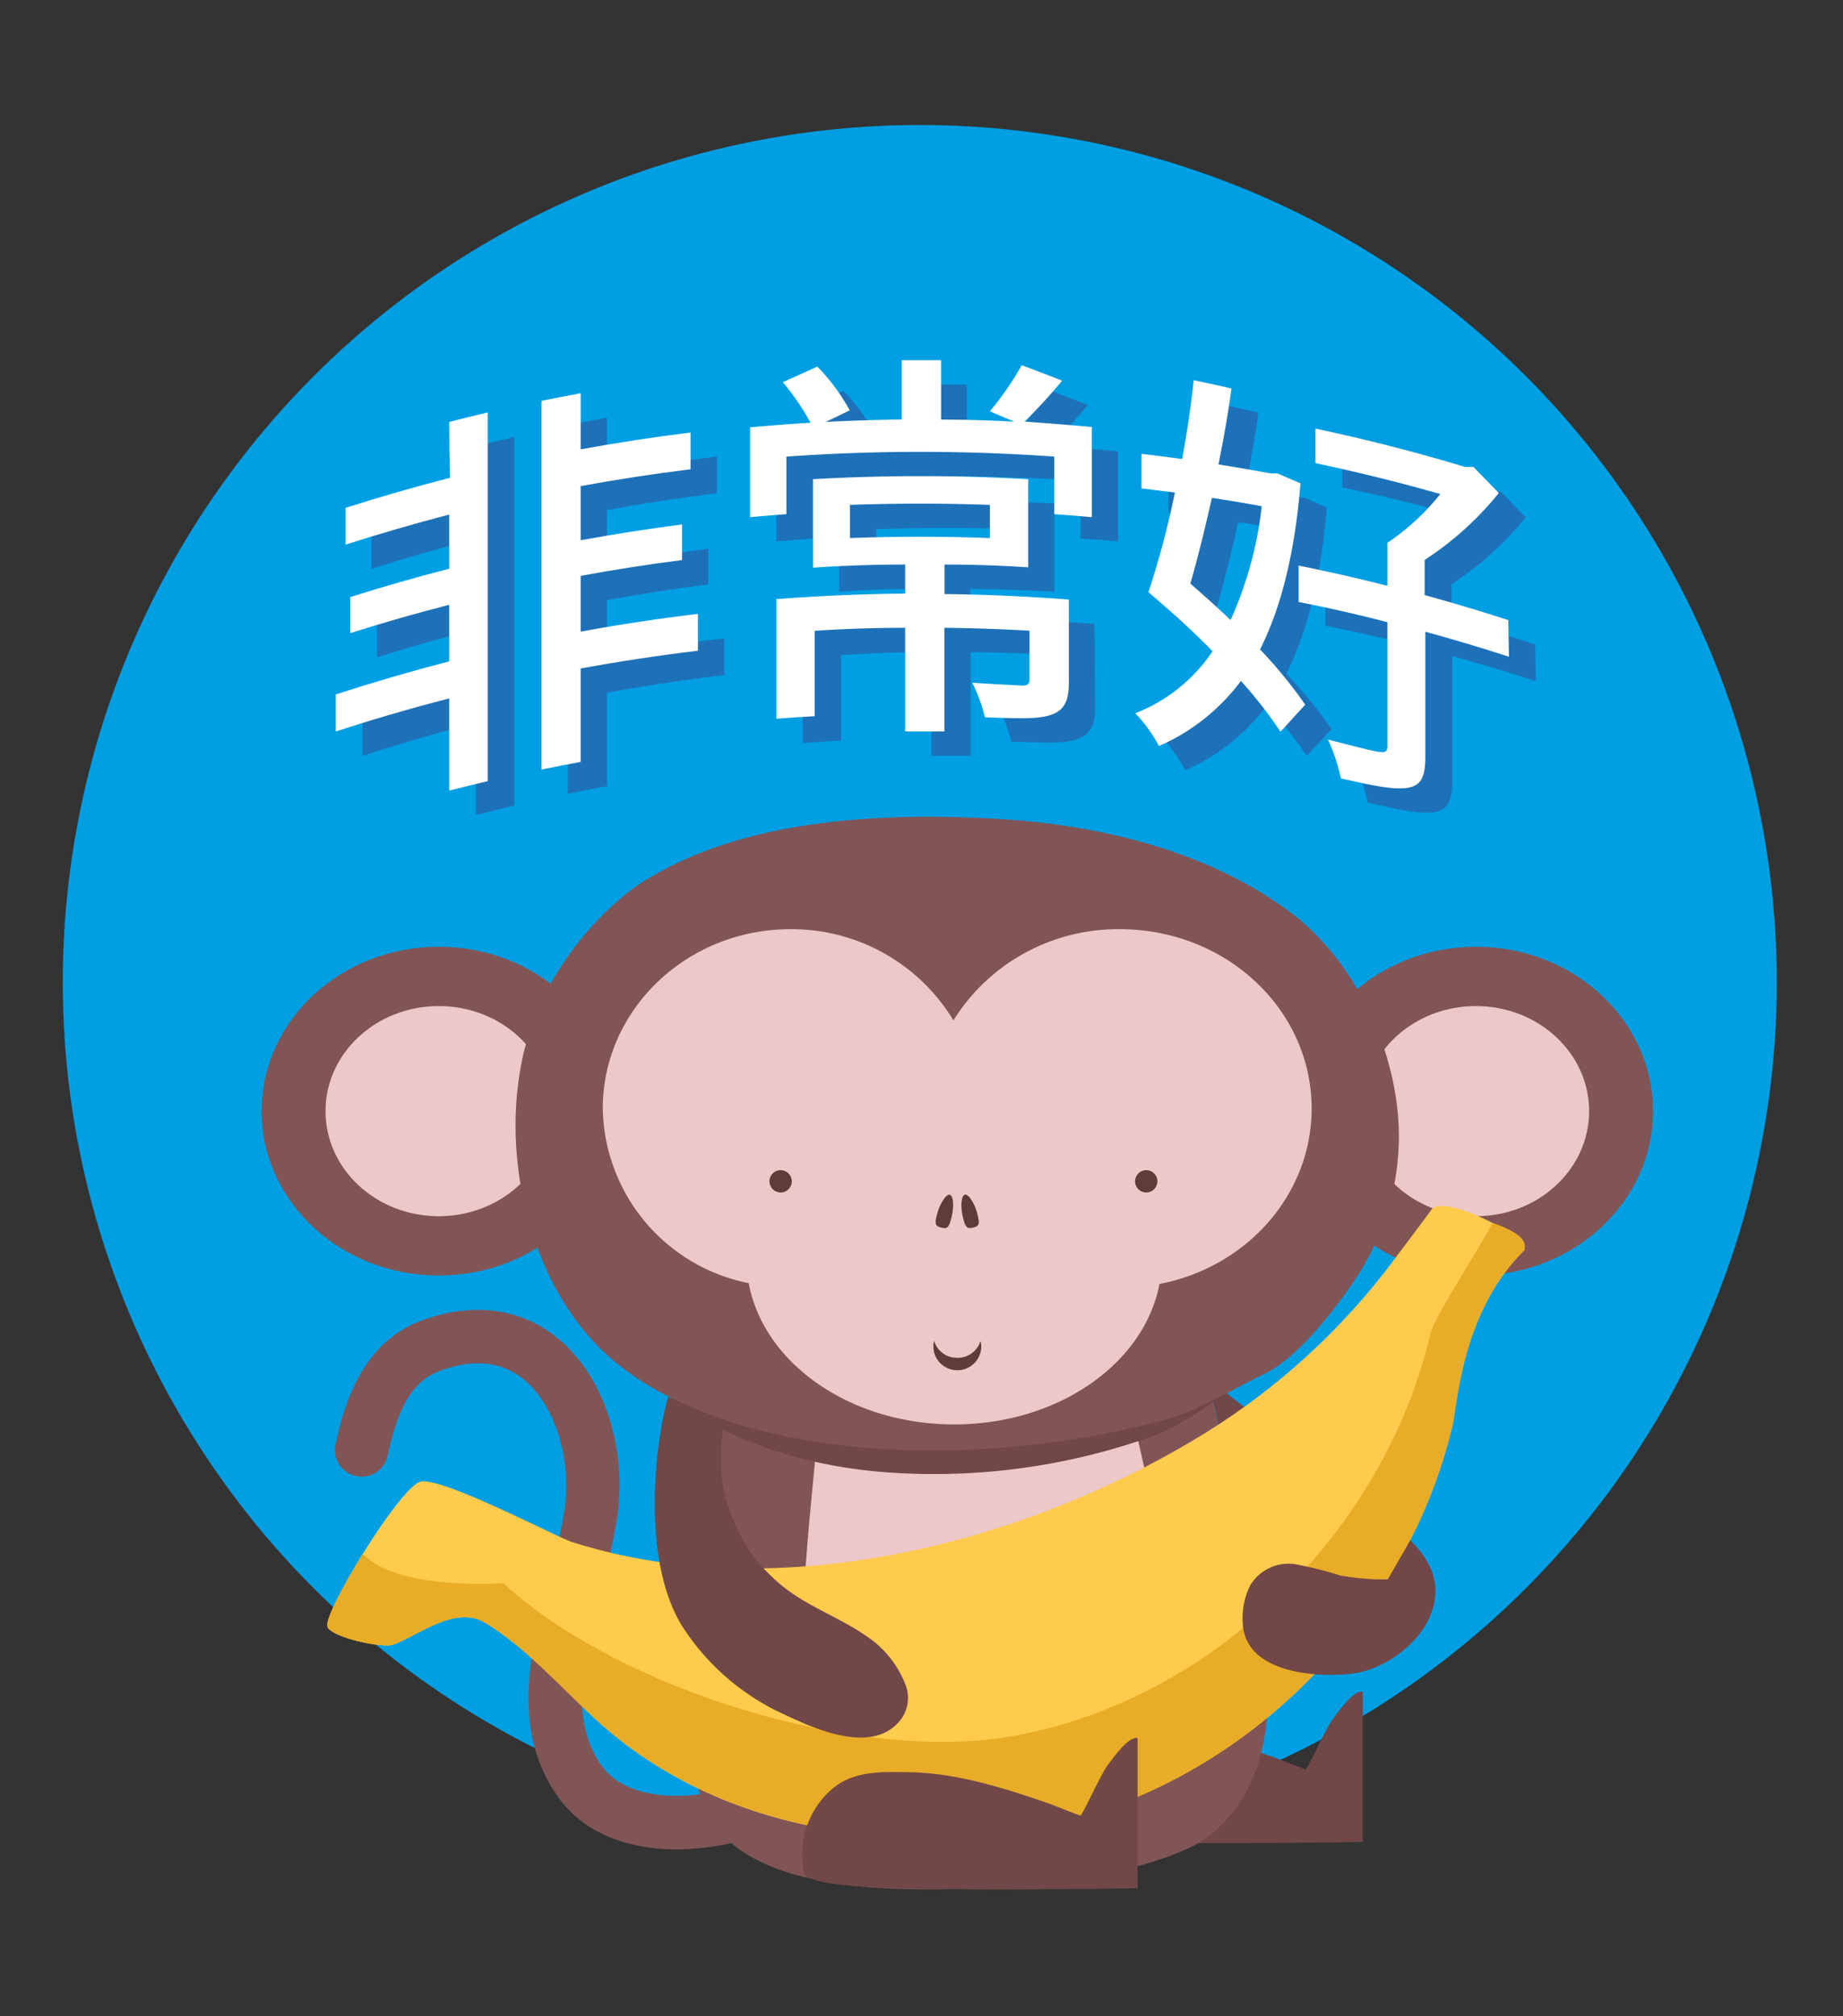 <svg id="Слой_1" data-name="Слой 1" xmlns="http://www.w3.org/2000/svg" viewBox="0 0 160 175"><rect x="0" y="0" width="160" height="175" fill="#333333" stroke="none"/><defs><style>.cls-1{fill:#009fe3;}.cls-2{fill:#1d71b8;}.cls-3{fill:#fff;}.cls-4{fill:#815555;}.cls-5{fill:#714747;}.cls-6{fill:#ecc8c8;}.cls-7{fill:#fecb4c;}.cls-8{fill:#e8ac27;}.cls-9{fill:#5e3d38;}</style></defs><title>Монтажная область 1 копия 15</title><circle class="cls-1" cx="79.85" cy="85.25" r="74.4"/><path class="cls-2" d="M41.31,38.74q1.66-.43,3.34-.82v32q-1.67.39-3.34.82,0-4,0-8-5,1.28-9.85,2.87V62.38q4.89-1.59,9.85-2.87,0-2.46,0-4.91Q37,55.71,32.72,57.06V53.93q4.27-1.35,8.59-2.46,0-2.35,0-4.7-4.56,1.17-9.07,2.61V46.19q4.5-1.44,9.07-2.61Q41.31,41.16,41.31,38.74ZM62.87,58.59q-5.11.61-10.18,1.54v8.11q-1.7.31-3.4.66v-32q1.7-.35,3.4-.66v4.84q4.76-.87,9.54-1.46v3.19q-4.79.59-9.54,1.46V49q4.39-.8,8.8-1.37,0,1.54,0,3.09-4.41.56-8.8,1.37v4.84Q57.76,56,62.87,55.4Z"/><path class="cls-2" d="M97.07,39.17V47q-1.63-.15-3.26-.26,0-2.51,0-5a164.85,164.85,0,0,0-23.26,0v5Q69,46.88,67.4,47V39.2q2.62-.24,5.25-.4a21.71,21.71,0,0,0-2.41-3.52l3-1.35A17.23,17.23,0,0,1,76,37.73l-2.09,1q3.3-.17,6.61-.21V33.37q1.71,0,3.41,0v5.16q3.18,0,6.36.18l-2.13-.9a25.72,25.72,0,0,0,2.77-4q1.76.65,3.51,1.34a47.19,47.19,0,0,1-3.26,3.55Q94.13,38.91,97.07,39.17Zm-2,22.15c0,1.58-.35,2.43-1.56,2.84s-3.05.29-5.72.21a14.18,14.18,0,0,0-1.1-3c1.88.12,3.76.21,4.26.24s.71-.1.71-.52V56.85q-3.69-.21-7.39-.25v9q-1.71,0-3.41,0v-9q-3.93,0-7.85.26v7.41q-1.67.1-3.33.22V54.14q5.58-.43,11.18-.48V51.09q-4,0-8,.27V43.71a164.86,164.86,0,0,1,18.68,0q0,3.83,0,7.65-3.66-.2-7.32-.25v2.56q5.4.06,10.79.48Zm-19-12.51q6.07-.23,12.15,0,0-1.44,0-2.88-6.07-.21-12.15,0Z"/><path class="cls-2" d="M115.18,44.06c-.49,6.11-1.72,10.85-3.51,14.42a39.44,39.44,0,0,1,3.92,4.79l-2.14,2.35A38.81,38.81,0,0,0,110,61.21a17.6,17.6,0,0,1-7.12,5.65A12.33,12.33,0,0,0,100.86,64a14.38,14.38,0,0,0,6.71-5.39c-1.8-1.82-3.77-3.6-5.57-5.12a77.26,77.26,0,0,0,2.33-8.65l-2.9-.36v-3q1.77.21,3.53.45c.42-2.33.77-4.7,1-6.84q1.64.34,3.28.72c-.28,2.09-.67,4.31-1.13,6.59q2.27.36,4.53.78h.59Zm-7.69,1.26c-.6,2.68-1.23,5.22-1.87,7.44,1.13,1,2.36,2.07,3.49,3.17A32.88,32.88,0,0,0,111.82,46Q109.66,45.65,107.49,45.32Zm25.84,13.8q-3.61-1.17-7.26-2.17V67.78c0,1.79-.38,2.56-1.63,2.72s-3-.22-5.7-.83a16.13,16.13,0,0,0-1.12-3.37c1.92.49,3.87,1,4.39,1.06s.76.05.76-.48V56.07q-3.84-1-7.7-1.75V51.2q3.87.78,7.7,1.75V49.23a20.64,20.64,0,0,0,4.6-4.24q-5.38-1.53-10.84-2.68,0-1.49,0-3,6.57,1.39,13,3.33l.72,0,2.2,2.26a27.59,27.59,0,0,1-6.44,5.81v3.05q3.65,1,7.26,2.17Z"/><path class="cls-3" d="M39,36.62q1.66-.43,3.34-.82v32q-1.67.39-3.34.82,0-4,0-8-5,1.28-9.85,2.87V60.27Q34.07,58.68,39,57.4q0-2.46,0-4.91-4.32,1.11-8.59,2.46V51.82q4.27-1.35,8.59-2.46,0-2.35,0-4.7Q34.47,45.84,30,47.27V44.08q4.5-1.44,9.07-2.61Q39,39,39,36.62ZM60.59,56.48q-5.11.61-10.18,1.54v8.11q-1.7.31-3.4.66v-32q1.7-.35,3.4-.66V39q4.76-.87,9.54-1.46v3.19q-4.79.59-9.54,1.46v4.7q4.39-.8,8.8-1.37,0,1.54,0,3.09-4.41.56-8.8,1.37v4.84q5.07-.93,10.18-1.54Z"/><path class="cls-3" d="M94.79,37.06v7.83q-1.63-.15-3.26-.26,0-2.51,0-5a164.85,164.85,0,0,0-23.26,0v5q-1.58.11-3.15.26V37.09q2.62-.24,5.25-.4a21.72,21.72,0,0,0-2.41-3.52l3-1.35a17.2,17.2,0,0,1,2.81,3.8l-2.09,1q3.3-.17,6.61-.21V31.26q1.71,0,3.41,0v5.16q3.18,0,6.36.18l-2.13-.9a25.74,25.74,0,0,0,2.77-4q1.76.65,3.51,1.34a46.66,46.66,0,0,1-3.26,3.55Q91.85,36.8,94.79,37.06Zm-2,22.15c0,1.58-.35,2.43-1.56,2.84s-3.05.29-5.72.21a14.18,14.18,0,0,0-1.1-3c1.88.12,3.76.21,4.26.24s.71-.1.71-.52V54.74q-3.69-.21-7.39-.25v9q-1.71,0-3.41,0v-9q-3.93,0-7.85.26v7.41q-1.67.1-3.33.22V52q5.58-.43,11.18-.48V49q-4,0-8,.27V41.59a164.86,164.86,0,0,1,18.68,0q0,3.83,0,7.65Q85.64,49,82,49v2.56q5.4.06,10.79.48Zm-19-12.51q6.07-.23,12.15,0,0-1.44,0-2.88-6.07-.21-12.15,0Z"/><path class="cls-3" d="M112.9,41.95c-.49,6.11-1.71,10.85-3.51,14.42a39.36,39.36,0,0,1,3.92,4.79l-2.14,2.35a38.52,38.52,0,0,0-3.44-4.41,17.59,17.59,0,0,1-7.12,5.65,12.37,12.37,0,0,0-2.05-2.84,14.38,14.38,0,0,0,6.71-5.39c-1.79-1.82-3.77-3.6-5.57-5.12A77.16,77.16,0,0,0,102,42.75l-2.9-.36v-3q1.77.21,3.53.45c.42-2.33.78-4.7,1-6.84q1.64.34,3.28.72c-.28,2.09-.67,4.31-1.13,6.59q2.27.36,4.53.78h.59Zm-7.69,1.26c-.6,2.68-1.23,5.22-1.87,7.44,1.13,1,2.36,2.07,3.49,3.17a32.88,32.88,0,0,0,2.71-9.88Q107.38,43.54,105.21,43.21ZM131,57q-3.61-1.17-7.26-2.17V65.67c0,1.79-.38,2.56-1.63,2.72s-3-.22-5.7-.83a16.1,16.1,0,0,0-1.12-3.37c1.92.49,3.87,1,4.39,1.06s.76.05.76-.48V54q-3.84-1-7.7-1.75V49.09q3.87.78,7.7,1.75V47.12a20.62,20.62,0,0,0,4.6-4.24q-5.38-1.53-10.84-2.68,0-1.49,0-3,6.57,1.39,13,3.33l.72,0,2.2,2.26a27.6,27.6,0,0,1-6.44,5.81v3.05q3.65,1,7.26,2.17Z"/><path class="cls-4" d="M58.79,160.52c-4.09,0-8-1.29-10.31-4.51-4.23-5.92-2.4-12.92-.78-19.1a51.91,51.91,0,0,0,1.33-6c.59-4.42-.88-9-3.59-11.2-1.92-1.55-4.35-1.79-7.22-.74-2.28.84-3.65,3-4.57,7.38a2.31,2.31,0,0,1-4.52-1c.79-3.72,2.43-8.89,7.5-10.75,4.36-1.6,8.52-1.08,11.7,1.48,4,3.19,6.09,9.39,5.28,15.42a55.74,55.74,0,0,1-1.44,6.53c-1.43,5.45-2.91,11.09.07,15.24,2.29,3.2,8,3.07,12.29,1.59a2.31,2.31,0,0,1,1.5,4.37A22.62,22.62,0,0,1,58.79,160.52Z"/><polygon class="cls-5" points="106.49 120.93 108.55 122.53 105.77 123.63 105.25 121.37 106.49 120.93"/><ellipse class="cls-4" cx="38.09" cy="96.44" rx="15.38" ry="14.27"/><ellipse class="cls-6" cx="38.09" cy="96.44" rx="9.83" ry="9.12"/><ellipse class="cls-4" cx="128.13" cy="96.44" rx="15.38" ry="14.27"/><ellipse class="cls-6" cx="128.13" cy="96.44" rx="9.83" ry="9.12"/><path class="cls-5" d="M113.37,153.56c.56-.86,1.76-3.61,2.38-4.42.37-.47,1.76-2.5,2.56-2.3,0,.65,0,3.4,0,5.1v6.52c0,.47,0,1,0,1.41-27.07.41-27.52-.49-28.82-1.07-.2,0-.26-1.37-.29-1.62a7.43,7.43,0,0,1,2.67-6c1.85-1.54,4.37-1.42,6.64-1.37,4.17.07,8.22,1.37,12.13,2.73C110.79,152.57,113.33,153.61,113.37,153.56Z"/><path class="cls-4" d="M62.36,123.36c-.87,9.82-2.08,19.64-2,29.51.08,7.87,7.21,10,13.65,10.79,6.76.8,22.94.35,30.32-3.84,7-4.89,6.24-14.14,4.77-21.51-.33-1.65-4.84-20.88-4.68-20.9Z"/><path class="cls-6" d="M70.92,125c-.56,6.31-1.33,12.63-1.27,19,.05,5.06,4.63,6.44,8.78,6.93,4.34.52,14.75.22,19.49-2.47,4.5-3.15,4-9.09,3.07-13.83-.21-1.06-3.11-13.43-3-13.44Z"/><path class="cls-5" d="M101.58,122.24a65.77,65.77,0,0,1-26,3.1c-6.94-.59-15.36-2.78-21.34-7.94,5.49,6.88,14.6,9.65,21.91,10.32a56.32,56.32,0,0,0,24-3.1c2.75-1,5.32-3.17,7.89-4.79a13.25,13.25,0,0,0,3.19-3.17,7.83,7.83,0,0,1-1.12.79C107.34,119.06,104.55,121.22,101.58,122.24Z"/><path class="cls-4" d="M79.73,70.89C71.16,71,62.1,72.28,55.1,77a26.76,26.76,0,0,0-6.78,7.51c-6,9.23-4.13,24.3,3.45,32.19,5.78,6,15.87,8.4,23.93,9a77.26,77.26,0,0,0,25.62-2.53c2.93-.83,5.67-2.59,8.42-3.91,3-1.44,6.3-5.77,8.09-8.5a22.21,22.21,0,0,0,3.59-11.16c.35-7.41-3.41-15.87-9.26-20.31-7.26-5.5-17-7.78-26-8.24C84.09,70.94,81.93,70.87,79.73,70.89Z"/><path class="cls-6" d="M113.87,96.21c0-8.6-7.44-15.56-16.63-15.56a16.83,16.83,0,0,0-14.47,7.91,16.39,16.39,0,0,0-14.16-7.91c-9,0-16.28,7-16.28,15.56A15.73,15.73,0,0,0,65,111.37c1.28,6.93,8.77,12.26,17.83,12.26s16.51-5.29,17.83-12.19C108.2,110,113.87,103.71,113.87,96.21Z"/><path class="cls-7" d="M28.43,141.21c-.48-1.09,6.28-12.13,8.06-12.61s11.9,4.83,13.09,5.21c17.53,5.62,38.6.39,54.07-8.84a59.73,59.73,0,0,0,17.19-15.39s2.87-3.8,3.44-4.6c.94-1.41,8.45,2.33,8.06,3.53-5.45,5.35-5.81,13.36-6.23,15.16-4,17.1-18.72,31.78-36.19,34.93-13.3,2.4-28,0-38.17-9.34-3-2.78-6.08-6.26-9.61-8.4-2.57-1.56-5.65,1-8,1.89C33.25,143.08,28.84,142.14,28.43,141.21Z"/><path class="cls-8" d="M129.6,106.14c-2.36,4.17-5.1,8.26-5.41,9.6-4,17.1-18.72,31.78-36.19,34.93-13.3,2.4-34.13-3.94-44.3-13.25-10.48.43-11.91-2.53-12.22-2.53-1.79,2.89-3.29,5.79-3.05,6.32.41.93,4.83,1.87,5.69,1.53,2.37-.93,5.45-3.44,8-1.89,3.54,2.14,6.58,5.62,9.61,8.4,10.17,9.31,24.87,11.74,38.17,9.34,17.47-3.15,32.22-17.83,36.19-34.93.42-1.8.78-9.81,6.23-15.16C132.59,107.72,132,107,129.6,106.14Z"/><path class="cls-5" d="M78.65,146.33A8.9,8.9,0,0,0,75.21,142c-2.27-1.58-4.94-2.5-7.12-4.21a15.63,15.63,0,0,1-2.15-2.06,12.69,12.69,0,0,1-1.62-2.41,17.43,17.43,0,0,1-1.12-2.67,12.81,12.81,0,0,1-.59-2.85,14.8,14.8,0,0,1,0-1.78,8.09,8.09,0,0,1,.19-2c0-.07.2-.78.21-.78a42.72,42.72,0,0,1-5-2c-1.14,3.9-2.35,14,1.15,19.8a20.68,20.68,0,0,0,9,7.8c2.72,1.28,7.7,3.51,10.07.37A3.15,3.15,0,0,0,78.65,146.33Z"/><path class="cls-9" d="M82.46,103.7c-.34-.09-.88.82-1.09,1.62s-.26,1.08.34,1.23.69-.1.9-.91S82.8,103.79,82.46,103.7Z"/><path class="cls-9" d="M83.76,103.69c-.34.09-.37,1.14-.17,1.94s.3,1.07.9.92.55-.42.35-1.23S84.1,103.61,83.76,103.69Z"/><path class="cls-5" d="M93.82,157.58c.56-.86,1.76-3.61,2.38-4.42.37-.48,1.76-2.5,2.56-2.3,0,.65,0,3.4,0,5.1v6.52c0,.47,0,1,0,1.41-27.08.41-27.52-.5-28.82-1.07-.2,0-.26-1.37-.28-1.62a7.41,7.41,0,0,1,2.67-6c1.85-1.54,4.37-1.42,6.63-1.38,4.17.07,8.22,1.38,12.14,2.73C91.24,156.58,93.78,157.63,93.82,157.58Z"/><path class="cls-5" d="M122.43,133.69a8,8,0,0,1,1.85,2.6c1.64,4.39-3.14,8.63-7.12,9-3,.3-8.58-.1-9.22-3.91a6.48,6.48,0,0,1,.57-3.73,3.88,3.88,0,0,1,3.85-1.9,30.81,30.81,0,0,1,4,1,24.69,24.69,0,0,0,3.12.33h1Z"/><path class="cls-9" d="M83.1,117.85a2.05,2.05,0,0,1-2-1.47,1.79,1.79,0,0,0-.07.47,2.08,2.08,0,0,0,4.16,0,1.86,1.86,0,0,0-.07-.47A2.06,2.06,0,0,1,83.1,117.85Z"/><circle class="cls-9" cx="67.77" cy="102.53" r="0.97"/><circle class="cls-9" cx="99.51" cy="102.53" r="0.97"/></svg>